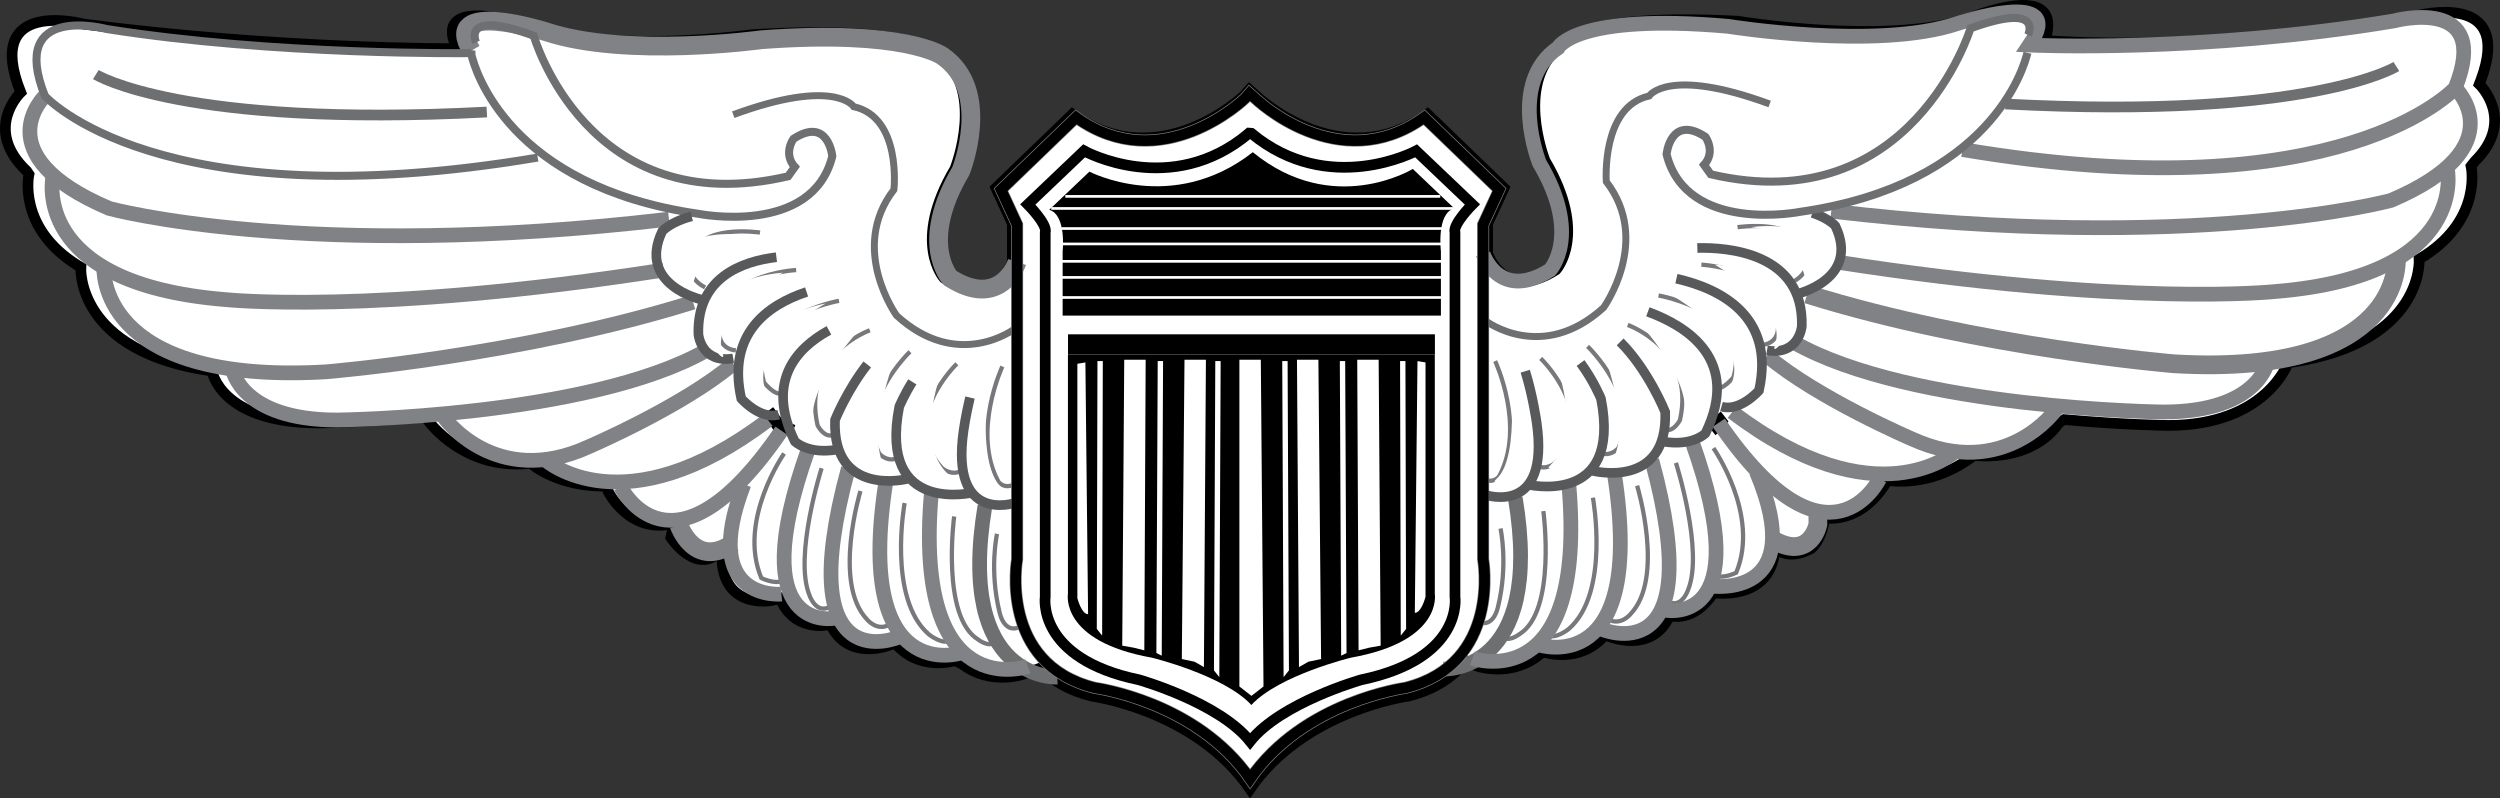 <?xml version="1.0" encoding="utf-8"?>
<!-- Generator: Adobe Illustrator 13.0.0, SVG Export Plug-In . SVG Version: 6.00 Build 14948)  -->
<!DOCTYPE svg PUBLIC "-//W3C//DTD SVG 1.1//EN" "http://www.w3.org/Graphics/SVG/1.1/DTD/svg11.dtd">
<svg version="1.1" id="Layer_1" xmlns="http://www.w3.org/2000/svg" xmlns:xlink="http://www.w3.org/1999/xlink" x="0px" y="0px"
	 width="345.024px" height="110.187px" viewBox="0 0 345.024 110.187" enable-background="new 0 0 345.024 110.187"
	 xml:space="preserve">
<rect x="0" y="0" width="345.024" height="110.187" fill="#333333" stroke="none"/>
<g>
	<g>
		<g>
			<g>
				<path fill="#FFFFFF" stroke="#000000" stroke-width="1.478" d="M272.411,62.862c8.851,0.715,11.731-4.526,11.731-4.526
					l0.742-0.429c8.28,0.742,14.338,0.806,14.338,0.806c13.572,0,16.551-8.641,16.551-8.641l0.61-0.092
					c18.265-2.81,17.486-14.234,17.486-14.234l0.805-0.487c7.964-5.191,6.358-12.331,6.358-12.331l0.495-0.635
					c5.809-5.727,0.636-10.675,0.636-10.675l0.191-0.492c4.737-12.608-8.862-8.933-8.862-8.933
					c-28.231,5.375-51.272,3.393-51.272,3.393c2.897-8.715-10.556-3.016-10.556-3.016c-11.31,3.77-31.824,0.362-31.824,0.362
					c-22.221-1.175-23.973,3.031-23.973,3.031c-7.163,4.901-2.639,16.211-2.639,16.211c6.032,10.179,1.508,15.08,1.508,15.08
					c-7.163,4.524-9.425-2.262-9.425-2.262v-4.147l2.262-4.901l-10.556-10.179c-12.064,8.671-23.751-2.639-23.751-2.639
					l-0.848-0.754l-0.66,0.754c0,0-11.688,11.31-23.751,2.639l-10.556,10.179l2.262,4.901V36.5v-0.377c0,0-2.262,6.786-9.424,2.262
					c0,0-4.524-4.901,1.508-15.08c0,0,4.524-11.31-2.639-16.211c0,0-3.785-3.651-25.452-2.292c0,0-19.035,2.669-30.345-1.101
					c0,0-13.665-4.792-10.459,2.674l-0.003,0.578l0.003-0.578c-0.033,0.112-0.066,0.226-0.097,0.342c0,0-24.15,0.133-51.273-3.393
					c0,0-13.949-3.771-8.671,9.425c0,0-5.286,5.056,0.83,10.862l0.301,0.448c0,0-1.654,7.351,6.713,12.558l0.45,0.261
					c0,0-0.801,11.753,18.281,14.349l-0.185-0.022c0,0,1.131,7.163,14.703,7.163c0,0,6.242-0.066,14.713-0.84l0.367,0.463
					c0,0,5.197,7.386,14.892,5.847l-0.566,0.186c0,0,3.614,3.241,10.558,3.057l-0.002,0.713c0,0,2.927,6.006,9.074,4.436
					L92.587,74.2c0,0,3.77,5.655,7.163,1.508l-0.116,0.172c-0.452,8.468,6.902,6.99,6.902,6.99l1.136-0.304
					c1.845,4.609,6.404,3.697,6.404,3.697l0.507-0.177c2.503,5.467,8.542,2.816,8.542,2.816l0.354-0.202
					c3.377,4.069,8.317,2.464,8.317,2.464l1.001,0.49c3.884,2.979,8.424,1.395,8.424,1.395l2.359-0.849
					c1.639,1.681,3.916,3.077,7.066,3.865c0,0,14.326,1.885,21.866,12.818c7.54-10.934,21.866-12.818,21.866-12.818
					c3.762-0.94,6.278-2.75,7.951-4.874l1.475,0.727c0,0,4.943,1.724,8.926-1.81l0.499-0.075c0,0,4.769,1.549,8.138-2.256
					l0.533-0.006c0,0,6.038,2.651,8.541-2.816c0,0,3.257,1.101,6.029-3.149c0,0,8.131,1.293,8.5-6.283c0,0,1.479,2.033,4.99,0.185
					c0,0,1.478-1.109,1.848-4.251c0,0,4.99,1.109,8.686-5.174c0,0,5.544,1.109,11.273-2.957L272.411,62.862z"/>
			</g>
			<path fill="none" stroke="#6D6F71" stroke-width="0.961" d="M205.052,44.292c0,0,7.762,5.914,16.264-1.848
				c0,0,6.652-9.24,0.37-17.372c0,0-0.739-10.349,5.914-11.828c0,0,2.587-4.066,16.632,1.108"/>
			<line fill="none" stroke="#000000" stroke-width="2.587" x1="107.845" y1="59.815" x2="108.584" y2="58.151"/>
			<line fill="none" stroke="#000000" stroke-width="2.587" x1="237.763" y1="59.26" x2="236.47" y2="57.597"/>
			<line fill="none" stroke="#000000" stroke-width="2.587" x1="105.997" y1="58.336" x2="107.476" y2="57.228"/>
			<g>
				<path fill="none" stroke="#77787B" stroke-width="0.591" d="M234.807,36.529c0,0,11.827,0.555,10.533,9.24
					c0,0-0.185,1.664-2.217,1.848"/>
				<path fill="none" stroke="#77787B" stroke-width="0.591" d="M228.893,40.78c0,0,12.937,2.217,10.349,11.273
					c0,0-1.479,1.848-2.402,1.479"/>
				<path fill="none" stroke="#77787B" stroke-width="0.591" d="M224.642,44.846c0,0,9.425,3.326,7.208,13.121
					c0,0-0.924,1.848-2.218,1.293"/>
				<path fill="none" stroke="#77787B" stroke-width="0.591" d="M219.098,47.802c0,0,7.577,7.208,4.25,14.045
					c0,0-0.924,1.109-2.218,0.739"/>
				<path fill="none" stroke="#77787B" stroke-width="0.591" d="M212.629,49.466c0,0,8.132,7.762,2.033,14.415
					c0,0-1.293,1.108-2.587,0.37"/>
				<path fill="none" stroke="#77787B" stroke-width="0.591" d="M206.347,49.835c0,0,4.25,9.055,0.554,15.893
					c0,0-0.739,1.109-2.218,0.37"/>
				<path fill="none" stroke="#77787B" stroke-width="0.591" d="M236.47,61.848c0,0,6.468,9.24,3.142,17.187
					c0,0-1.848,0.924-2.957,0.37"/>
				<path fill="none" stroke="#77787B" stroke-width="0.591" d="M231.295,63.881c0,0,3.881,12.197,1.664,17.556
					c0,0-0.924,2.772-2.957,1.479"/>
				<path fill="none" stroke="#77787B" stroke-width="0.591" d="M225.936,67.022c0,0,3.881,12.751-0.924,17.741
					c0,0-1.479,1.848-3.326,0.554"/>
				<path fill="none" stroke="#77787B" stroke-width="0.591" d="M219.837,68.686c0,0,2.402,13.121-3.327,18.111
					c0,0-2.033,1.663-3.142,0.739"/>
				<path fill="none" stroke="#77787B" stroke-width="0.591" d="M213,70.534c0,0,1.848,13.86-3.327,17.002
					c0,0-1.664,1.293-2.403,0.185"/>
				<path fill="none" stroke="#77787B" stroke-width="0.591" d="M207.085,72.936c0,0,1.109,4.99-0.37,10.903
					c0,0-0.554,2.772-2.587,2.033"/>
				<path fill="none" stroke="#77787B" stroke-width="0.591" d="M239.796,31.355c0,0,8.686-1.293,9.24,3.511
					c0,0,1.479,2.403-1.663,4.066"/>
			</g>
			<g>
				<path fill="none" stroke="#77787B" stroke-width="0.591" d="M109.878,37.269c0,0-11.828,0.554-10.534,9.24
					c0,0,0.185,1.663,2.217,1.848"/>
				<path fill="none" stroke="#77787B" stroke-width="0.591" d="M115.792,41.519c0,0-12.936,2.218-10.349,11.273
					c0,0,1.479,1.848,2.402,1.479"/>
				<path fill="none" stroke="#77787B" stroke-width="0.591" d="M120.042,45.585c0,0-9.425,3.327-7.207,13.121
					c0,0,0.924,1.848,2.217,1.293"/>
				<path fill="none" stroke="#77787B" stroke-width="0.591" d="M125.586,48.542c0,0-7.577,7.208-4.25,14.045
					c0,0,0.924,1.109,2.218,0.739"/>
				<path fill="none" stroke="#77787B" stroke-width="0.591" d="M132.055,50.205c0,0-8.131,7.762-2.033,14.415
					c0,0,1.293,1.109,2.587,0.37"/>
				<path fill="none" stroke="#77787B" stroke-width="0.591" d="M138.338,50.575c0,0-4.25,9.055-0.554,15.893
					c0,0,0.739,1.109,2.218,0.37"/>
				<path fill="none" stroke="#77787B" stroke-width="0.591" d="M108.215,62.587c0,0-6.468,9.24-3.142,17.187
					c0,0,1.848,0.924,2.957,0.37"/>
				<path fill="none" stroke="#77787B" stroke-width="0.591" d="M113.39,64.62c0,0-3.881,12.197-1.664,17.557
					c0,0,0.924,2.772,2.957,1.479"/>
				<path fill="none" stroke="#77787B" stroke-width="0.591" d="M118.749,67.761c0,0-3.881,12.752,0.924,17.742
					c0,0,1.479,1.848,3.326,0.554"/>
				<path fill="none" stroke="#77787B" stroke-width="0.591" d="M124.847,69.425c0,0-2.402,13.121,3.326,18.111
					c0,0,2.033,1.663,3.142,0.739"/>
				<path fill="none" stroke="#77787B" stroke-width="0.591" d="M131.685,71.273c0,0-1.848,13.86,3.326,17.002
					c0,0,1.664,1.293,2.403,0.185"/>
				<path fill="none" stroke="#77787B" stroke-width="0.591" d="M137.599,73.675c0,0-1.109,4.99,0.369,10.903
					c0,0,0.554,2.772,2.587,2.033"/>
				<path fill="none" stroke="#77787B" stroke-width="0.591" d="M97.311,39.671c-3.142-1.664-1.663-4.066-1.663-4.066
					c0.555-4.805,9.24-3.511,9.24-3.511"/>
			</g>
			<g>
				<path fill="none" stroke="#6D6F71" stroke-width="2.033" d="M199.139,92.34c0,0,14.045,0.74,9.979-23.655"/>
				<path fill="none" stroke="#6D6F71" stroke-width="2.033" d="M145.915,93.45c0,0-14.045,0.739-9.979-23.655"/>
			</g>
			<path fill="none" stroke="#6D6F71" stroke-width="0.961" d="M140.001,45.4c0,0-7.762,5.914-16.263-1.848
				c0,0-6.653-9.24-0.37-17.372c0,0,1.109-9.98-5.544-11.458c0,0-2.587-4.066-16.632,1.108"/>
			<path d="M146.654,43.552v-8.871c0,0,0.555-4.989-1.848-5.729l5.544-5.267c0,0,11.458,6.006,22.546-2.68
				c11.088,9.056,22.084,2.31,22.084,2.31l5.729,5.452c-2.495,0.646-1.849,5.914-1.849,5.914v8.871H146.654z"/>
			<line fill="none" stroke="#FFFFFF" stroke-width="0.37" x1="145.083" y1="28.768" x2="200.71" y2="28.768"/>
			<line fill="none" stroke="#FFFFFF" stroke-width="0.37" x1="147.024" y1="27.104" x2="198.769" y2="27.104"/>
			<g>
				<line fill="none" stroke="#FFFFFF" stroke-width="0.37" x1="146.47" y1="31.54" x2="199.324" y2="31.54"/>
			</g>
			<g>
				<line fill="none" stroke="#FFFFFF" stroke-width="0.37" x1="146.377" y1="33.665" x2="199.231" y2="33.665"/>
			</g>
			<g>
				<line fill="none" stroke="#FFFFFF" stroke-width="0.37" x1="146.192" y1="36.067" x2="199.047" y2="36.067"/>
			</g>
			<g>
				<line fill="none" stroke="#FFFFFF" stroke-width="0.37" x1="146.192" y1="38.285" x2="199.047" y2="38.285"/>
			</g>
			<g>
				<line fill="none" stroke="#FFFFFF" stroke-width="0.37" x1="146.377" y1="41.057" x2="199.231" y2="41.057"/>
			</g>
			<g>
				<path d="M147.385,48.912v33.055c0,0-1.157,6.529,11.583,8.8c0,0,9.928,2.412,13.733,6.528
					c3.806-4.116,13.734-6.528,13.734-6.528c12.74-2.271,11.582-8.8,11.582-8.8V48.912H147.385z"/>
			</g>
			<rect x="147.394" y="46.139" width="50.637" height="2.772"/>
			<path fill="none" stroke="#000000" stroke-width="1.478" d="M172.385,18.372c-10.762,9.102-22.774,2.449-22.774,2.449
				l-7.762,7.392c0,0,2.772,2.772,2.402,3.881v6.283v43.983c0,0-1.293,8.501,12.937,11.458c0,0,11.088,3.142,15.338,8.501
				c4.25-5.359,15.339-8.501,15.339-8.501c14.23-2.957,12.936-11.458,12.936-11.458V38.377v-6.283
				c-0.37-1.109,2.403-3.881,2.403-3.881l-7.762-7.392c0,0-12.012,6.468-22.75-2.426L172.385,18.372z"/>
			<g>
				<g>
					<polygon fill="#FFFFFF" points="171.048,49.651 171.048,94.743 172.712,96.037 174.375,94.743 174.005,49.651 					"/>
					<polygon fill="#FFFFFF" points="176.962,49.835 177.702,49.835 177.886,92.525 177.147,93.45 					"/>
				</g>
				<g>
					<polygon fill="#FFFFFF" points="178.995,49.651 179.272,92.063 180.566,91.324 182.322,90.955 181.952,49.651 					"/>
				</g>
				<polygon fill="#FFFFFF" points="184.909,49.835 185.648,49.835 185.833,90.123 185.094,90.493 				"/>
				<polygon fill="#FFFFFF" points="187.311,49.651 187.496,89.753 188.975,89.384 190.545,89.106 190.268,49.651 				"/>
				<polygon fill="#FFFFFF" points="193.225,49.835 193.964,49.835 194.057,86.796 193.318,87.72 				"/>
				<polygon fill="#FFFFFF" points="168.461,49.835 167.722,49.835 167.537,92.525 168.277,93.45 				"/>
				<g>
					<polygon fill="#FFFFFF" points="166.428,49.651 166.151,92.063 164.857,91.324 163.102,90.955 163.472,49.651 					"/>
				</g>
				<polygon fill="#FFFFFF" points="160.515,49.835 159.775,49.835 159.591,90.123 160.33,90.493 				"/>
				<polygon fill="#FFFFFF" points="158.112,49.651 157.927,89.753 156.449,89.384 154.878,89.106 155.155,49.651 				"/>
				<polygon fill="#FFFFFF" points="152.198,49.835 151.459,49.835 151.367,86.796 152.106,87.72 				"/>
				<g>
					<path fill="#FFFFFF" d="M149.796,50.021l-1.109,0.185v32.341c0,0,0.555,2.218,1.479,2.218L149.796,50.021z"/>
				</g>
				<g>
					<path fill="#FFFFFF" d="M195.627,49.835l1.109,0.185v32.34c0,0-0.554,2.218-1.478,2.218L195.627,49.835z"/>
				</g>
			</g>
			<g>
				<g>
					<path fill="#FFFFFF" stroke="#FFFFFF" stroke-width="1.478" d="M69.591,17.31c-42.136,2.217-54.148-5.175-54.148-5.175
						s17.187,6.468,52.669,3.512L69.591,17.31z"/>
				</g>
				<path fill="#FFFFFF" stroke="#FFFFFF" stroke-width="1.478" d="M81.188,27.425c-45.791,6.602-61.934-1.822-61.934-1.822
					s21.902,6.625,60.467,0.448L81.188,27.425z"/>
				<path fill="#FFFFFF" stroke="#FFFFFF" stroke-width="1.478" d="M88.771,34.273c-47.853,8.477-65.356,1.29-65.356,1.29
					s23.464,5.204,63.73-2.519L88.771,34.273z"/>
				<path fill="#FFFFFF" stroke="#FFFFFF" stroke-width="1.478" d="M92.162,40.771c-47.205,11.547-65.136,5.505-65.136,5.505
					s23.75,3.679,63.435-6.627L92.162,40.771z"/>
				<path fill="#FFFFFF" stroke="#FFFFFF" stroke-width="1.478" d="M95.09,47.773c-40.78,12.764-56.27,6.085-56.27,6.085
					s20.519,4.066,54.8-7.324L95.09,47.773z"/>
				<path fill="#FFFFFF" stroke="#FFFFFF" stroke-width="1.478" d="M99.019,50.408c-18.884,12.324-27.024,9.403-27.024,9.403
					s10.381,0.716,26.201-10.08L99.019,50.408z"/>
				<path fill="#FFFFFF" stroke="#FFFFFF" stroke-width="1.478" d="M102.207,55.784c-12.589,10.123-18.016,7.724-18.016,7.724
					s6.921,0.588,17.467-8.279L102.207,55.784z"/>
				<path fill="#FFFFFF" stroke="#FFFFFF" stroke-width="1.478" d="M105.74,60.756c-9.821,10.158-14.322,8.03-14.322,8.03
					s5.642,0.336,13.854-8.546L105.74,60.756z"/>
			</g>
			<g>
				<path fill="none" stroke="#6D6F71" stroke-width="1.478" d="M13.225,10.287c0,0,11.828,7.392,53.963,5.175"/>
			</g>
			<g>
				<g>
					<path fill="#FFFFFF" stroke="#FFFFFF" stroke-width="1.478" d="M274.354,16.201c42.136,2.218,54.148-5.174,54.148-5.174
						s-17.187,6.468-52.67,3.511L274.354,16.201z"/>
				</g>
				<path fill="#FFFFFF" stroke="#FFFFFF" stroke-width="1.478" d="M262.757,26.316c45.79,6.603,61.933-1.821,61.933-1.821
					s-21.902,6.624-60.467,0.447L262.757,26.316z"/>
				<path fill="#FFFFFF" stroke="#FFFFFF" stroke-width="1.478" d="M255.173,33.164c47.853,8.477,65.356,1.29,65.356,1.29
					s-23.464,5.204-63.73-2.519L255.173,33.164z"/>
				<path fill="#FFFFFF" stroke="#FFFFFF" stroke-width="1.478" d="M251.783,39.663c47.206,11.548,65.136,5.505,65.136,5.505
					s-23.751,3.679-63.435-6.627L251.783,39.663z"/>
				<path fill="#FFFFFF" stroke="#FFFFFF" stroke-width="1.478" d="M248.854,46.665c40.78,12.764,56.27,6.085,56.27,6.085
					s-20.518,4.066-54.8-7.324L248.854,46.665z"/>
				<path fill="#FFFFFF" stroke="#FFFFFF" stroke-width="1.478" d="M244.926,49.299c18.883,12.324,27.024,9.403,27.024,9.403
					s-10.382,0.716-26.202-10.079L244.926,49.299z"/>
				<path fill="#FFFFFF" stroke="#FFFFFF" stroke-width="1.478" d="M241.738,54.675c12.589,10.123,18.016,7.724,18.016,7.724
					s-6.921,0.588-17.467-8.28L241.738,54.675z"/>
				<path fill="#FFFFFF" stroke="#FFFFFF" stroke-width="1.478" d="M238.205,59.648c9.822,10.157,14.322,8.029,14.322,8.029
					s-5.642,0.336-13.854-8.546L238.205,59.648z"/>
			</g>
			<g>
				<path fill="none" stroke="#6D6F71" stroke-width="1.478" d="M330.72,9.178c0,0-11.827,7.392-53.963,5.174"/>
			</g>
			<g>
				<path fill="none" stroke="#808285" stroke-width="2.587" d="M140.371,36.16c0,0-2.218,6.653-9.241,2.218
					c0,0-4.436-4.805,1.479-14.784c0,0,4.436-11.088-2.587-15.894c0,0-5.174-3.696-24.948-2.218c0,0-18.666,2.587-29.753-1.109
					c0,0-14.629-4.64-10.254,2.622"/>
				<path fill="none" stroke="#808285" stroke-width="2.033" d="M338.852,12.135c0,0,8.5,8.132-8.871,15.524
					c0,0-26.981,7.392-77.249,1.478"/>
				<path fill="none" stroke="#808285" stroke-width="2.033" d="M337.742,23.224c0,0,3.327,14.784-23.655,17.002
					c0,0-20.328,2.218-60.616-4.066"/>
				<path fill="none" stroke="#808285" stroke-width="2.587" d="M330.72,35.79c0,0,1.109,16.263-30.677,14.415
					c0,0-26.981-2.218-50.637-9.61"/>
				<path fill="none" stroke="#808285" stroke-width="2.033" d="M312.979,49.835c0,0-1.109,7.022-14.415,7.022
					c0,0-34.743-0.37-51.006-9.61"/>
				<path fill="none" stroke="#808285" stroke-width="2.033" d="M283.779,56.488c0,0-7.022,9.979-19.958,4.066
					c0,0-12.937-5.544-19.959-11.458"/>
				<path fill="none" stroke="#808285" stroke-width="2.033" d="M269.734,62.402c0,0-10.718,9.609-30.677-5.544"/>
				<path fill="none" stroke="#808285" stroke-width="2.033" d="M259.385,66.098c0,0-7.022,14.415-22.176-7.762"/>
				<path fill="none" stroke="#808285" stroke-width="2.587" d="M244.693,74.507c5.174,2.957,6.191-2.125,6.191-2.125v-1.478"/>
				<path fill="none" stroke="#808285" stroke-width="2.033" d="M203.205,90.862c0,0,15.894,5.544,13.306-24.025"/>
				<path fill="none" stroke="#808285" stroke-width="2.033" d="M212.445,89.014c0,0,14.784,4.805,10.349-23.655"/>
				<path fill="none" stroke="#808285" stroke-width="2.033" d="M220.946,86.796c0,0,15.154,6.653,7.022-23.285"/>
				<path fill="none" stroke="#808285" stroke-width="2.033" d="M229.817,84.209c0,0,12.936,2.587,3.696-23.286"/>
				<path fill="none" stroke="#808285" stroke-width="2.033" d="M236.192,80.882c0,0,13.676,1.941,6.191-15.8"/>
				<path fill="none" stroke="#808285" stroke-width="2.587" d="M93.708,72.474c0,0,2.125,6.191,7.485,2.495"/>
				<path fill="none" stroke="#808285" stroke-width="2.033" d="M6.203,13.244c0,0-8.501,8.131,8.871,15.523
					c0,0,26.981,7.392,77.249,1.479"/>
				<path fill="none" stroke="#808285" stroke-width="2.033" d="M7.311,24.332c0,0-3.326,14.785,23.655,17.002
					c0,0,20.329,2.218,60.616-4.065"/>
				<path fill="none" stroke="#808285" stroke-width="2.033" d="M14.334,36.899c0,0-1.109,16.263,30.677,14.415
					c0,0,26.982-2.218,50.637-9.61"/>
				<path fill="none" stroke="#808285" stroke-width="2.033" d="M32.075,50.944c0,0,1.109,7.022,14.415,7.022
					c0,0,34.744-0.37,51.007-9.61"/>
				<path fill="none" stroke="#808285" stroke-width="2.033" d="M61.275,57.597c0,0,7.022,9.979,19.958,4.066
					c0,0,12.936-5.544,19.959-11.458"/>
				<path fill="none" stroke="#808285" stroke-width="2.033" d="M75.32,63.511c0,0,10.718,9.609,30.677-5.544"/>
				<path fill="none" stroke="#808285" stroke-width="2.033" d="M85.668,67.207c0,0,7.023,14.415,22.177-7.762"/>
				<path fill="none" stroke="#808285" stroke-width="2.033" d="M141.849,91.971c0,0-15.893,5.544-13.306-24.024"/>
				<path fill="none" stroke="#808285" stroke-width="2.033" d="M132.609,90.123c0,0-14.785,4.805-10.349-23.655"/>
				<path fill="none" stroke="#808285" stroke-width="2.033" d="M124.108,87.905c0,0-15.154,6.653-7.022-23.286"/>
				<path fill="none" stroke="#808285" stroke-width="2.033" d="M115.237,85.318c0,0-12.936,2.587-3.696-23.285"/>
				<path fill="none" stroke="#808285" stroke-width="2.033" d="M107.845,81.991c0,0-11.458,1.109-5.175-15.154"/>
				<path fill="none" stroke="#6D6F71" stroke-width="1.109" d="M65.71,5.852c0,0-2.218-4.62,7.946-0.924
					c0,0,7.392,25.873,35.113,19.404l0.924-1.293c-1.663-1.848-0.185-3.881-0.185-3.881c4.805-3.142,5.359,2.402,5.359,2.402
					c-2.771,11.088-18.48,7.947-18.48,7.947C70.181,25.715,65.553,9.651,65.063,7.562l0.003-0.567
					c-0.032,0.11-0.064,0.222-0.095,0.336c0,0-26.981,0.369-50.267-3.327c0,0-13.675-3.696-8.501,9.241
					c0,0,15.523,17.372,68.008,8.501"/>
				<g>
					<path fill="none" stroke="#808285" stroke-width="1.663" stroke-miterlimit="8" d="M171.788,13.614
						c0,0-11.458,11.088-23.285,2.587l-10.349,9.98l2.218,4.805v46.201c0,0-2.587,14.415,10.718,17.741
						c0,0,14.045,1.848,21.438,12.567c7.392-10.719,21.438-12.567,21.438-12.567c13.306-3.326,10.718-17.741,10.718-17.741V30.985
						l2.218-4.805l-10.349-9.98c-11.828,8.501-23.286-2.587-23.286-2.587l-0.832-0.739L171.788,13.614z"/>
				</g>
				<path fill="none" stroke="#808285" stroke-width="2.033" d="M204.683,35.051c0,0,2.218,6.653,9.241,2.218
					c0,0,4.436-4.805-1.479-14.785c0,0-4.436-11.088,2.587-15.893c0,0,2.403-4.805,23.47-2.957c0,0,20.513,3.327,31.602-0.37
					c0,0,15.523-5.175,9.979,2.957c0,0,23.655,1.109,50.267-3.326c0,0,13.676-3.696,8.501,9.24c0,0-15.524,17.372-68.008,8.501"/>
			</g>
			<path fill="none" stroke="#58595B" stroke-width="1.331" d="M111.317,40.292c-5.535,1.844-10.98,5.881-9.016,14.718
				c0,0,2.587,2.957,5.174,2.218"/>
			<path fill="none" stroke="#58595B" stroke-width="1.331" d="M114.401,45.59c-4.608,2.525-8.699,7.151-4.708,15.333
				c0,0,1.848,1.849,5.914,1.109"/>
			<path fill="none" stroke="#58595B" stroke-width="1.331" d="M140.001,69.425c0,0-8.871,2.957-7.023-9.979
				c0,0,0.286-2.07,0.888-4.579"/>
			<path fill="none" stroke="#58595B" stroke-width="1.331" d="M134.457,67.946c0,0-13.306,3.327-10.349-11.828
				c0,0,0.647-1.571,1.802-3.419"/>
			<path fill="none" stroke="#58595B" stroke-width="1.331" d="M243.862,48.357c4.435,0.739,4.805-3.327,4.805-3.327
				c0.301-10.229-10.419-10.907-14.417-10.806"/>
			<path fill="none" stroke="#58595B" stroke-width="1.331" d="M231.361,38.458c6.127,1.403,13.669,5.196,11.392,15.443
				c0,0-2.587,2.957-5.174,2.217"/>
			<path fill="none" stroke="#58595B" stroke-width="1.331" d="M227.42,43.032c5.476,1.999,12.869,6.68,7.941,16.783
				c0,0-1.848,1.848-5.914,1.108"/>
			<path fill="none" stroke="#58595B" stroke-width="1.331" d="M205.052,68.316c0,0,8.871,2.957,7.023-9.979
				c0,0-0.501-3.634-1.577-7.107"/>
			<path fill="none" stroke="#58595B" stroke-width="1.331" d="M210.597,66.837c0,0,13.306,3.327,10.35-11.828
				c0,0-1.032-2.504-2.815-4.909"/>
			<path fill="none" stroke="#58595B" stroke-width="1.331" d="M219.837,64.989c0,0,10.349,2.587,9.979-8.131
				c0,0-2.318-5.794-6.219-9.674"/>
			<path fill="none" stroke="#58595B" stroke-width="1.331" d="M247.927,40.595c0,0,8.871-2.033,5.359-9.425
				c0,0-0.857-1.013-3.162-1.788"/>
			<path fill="none" stroke="#58595B" stroke-width="1.331" d="M101.192,49.466c-4.435,0.739-4.805-3.327-4.805-3.327
				c-0.231-7.854,6.035-10.077,10.767-10.641"/>
			<path fill="none" stroke="#58595B" stroke-width="1.331" d="M125.217,66.098c0,0-10.349,2.587-9.979-8.131
				c0,0,1.627-4.068,4.451-7.67"/>
			<path fill="none" stroke="#58595B" stroke-width="1.331" d="M96.757,41.334c0,0-8.871-2.033-5.359-9.425
				c0,0,1.076-1.272,4.06-2.054"/>
			<path fill="#FFFFFF" d="M81.603,9.178c0,0,6.653,1.479,26.612-0.739c0,0,13.306-3.696,19.589,3.327c0,0,3.696,5.914-5.175,1.848
				c0,0-2.217-5.914-18.85-1.848C103.78,11.766,83.821,14.353,81.603,9.178z"/>
			<path fill="#FFFFFF" d="M263.082,8.439c0,0-9.979,1.848-26.612-0.739c0,0-13.306-3.696-19.589,3.327c0,0-3.696,5.914,5.175,1.848
				c0,0,2.217-5.914,18.85-1.848C240.905,11.026,260.863,13.614,263.082,8.439z"/>
			<g>
				<path fill="#FFFFFF" d="M99.714,48.727c0.666,1.93-2.217-1.848-2.217-1.848c-1.294-8.686,10.534-9.24,10.534-9.24
					S97.866,43.367,99.714,48.727z"/>
				<path fill="#FFFFFF" d="M105.997,54.64c0.475,0.875-2.402-1.478-2.402-1.478c-2.587-9.056,10.349-11.273,10.349-11.273
					S102.486,48.172,105.997,54.64z"/>
				<path fill="#FFFFFF" d="M113.205,60.369c0.951,1.038-2.218-1.293-2.218-1.293c-2.218-9.794,7.208-13.121,7.208-13.121
					S109.139,55.934,113.205,60.369z"/>
				<path fill="#FFFFFF" d="M121.706,63.696c0.426,1.276-2.218-0.739-2.218-0.739c-3.327-6.838,4.25-14.045,4.25-14.045
					S119.857,58.151,121.706,63.696z"/>
				<path fill="#FFFFFF" d="M130.761,65.359c1.074,1.033-2.587-0.37-2.587-0.37c-6.098-6.653,2.033-14.415,2.033-14.415
					S125.956,60.739,130.761,65.359z"/>
				<path fill="#FFFFFF" d="M138.153,67.207c1.232,1.102-2.218-0.37-2.218-0.37c-3.696-6.838,0.554-15.893,0.554-15.893
					S134.642,64.065,138.153,67.207z"/>
				<path fill="#FFFFFF" d="M103.041,32.464c0,0-8.686-1.293-9.24,3.511c0,0-0.185,3.881,1.848,3.142
					C95.648,39.117,97.126,33.018,103.041,32.464z"/>
			</g>
			<g>
				<path fill="#FFFFFF" d="M244.97,47.618c-0.665,1.93,2.218-1.848,2.218-1.848c1.294-8.686-10.534-9.24-10.534-9.24
					S246.818,42.258,244.97,47.618z"/>
				<path fill="#FFFFFF" d="M238.687,53.532c-0.475,0.875,2.403-1.479,2.403-1.479c2.587-9.056-10.349-11.273-10.349-11.273
					S242.198,47.063,238.687,53.532z"/>
				<path fill="#FFFFFF" d="M231.48,59.26c-0.951,1.038,2.218-1.293,2.218-1.293c2.217-9.795-7.208-13.121-7.208-13.121
					S235.545,54.825,231.48,59.26z"/>
				<path fill="#FFFFFF" d="M222.979,62.587c-0.426,1.276,2.217-0.739,2.217-0.739c3.327-6.838-4.25-14.045-4.25-14.045
					S224.827,57.043,222.979,62.587z"/>
				<path fill="#FFFFFF" d="M213.923,64.25c-1.074,1.032,2.587-0.37,2.587-0.37c6.099-6.653-2.033-14.415-2.033-14.415
					S218.729,59.63,213.923,64.25z"/>
				<path fill="#FFFFFF" d="M206.531,66.098c-1.232,1.103,2.217-0.37,2.217-0.37c3.696-6.838-0.554-15.893-0.554-15.893
					S210.042,62.957,206.531,66.098z"/>
				<path fill="#FFFFFF" d="M241.644,31.355c0,0,8.686-1.293,9.24,3.511c0,0,0.185,3.881-1.848,3.142
					C249.036,38.008,247.558,31.909,241.644,31.355z"/>
			</g>
			<g>
				<path fill="none" stroke="#000000" stroke-width="1.478" stroke-miterlimit="8" d="M171.788,13.614
					c0,0-11.458,11.088-23.285,2.587l-10.349,9.98l2.218,4.805v46.201c0,0-2.587,14.415,10.718,17.741
					c0,0,14.045,1.848,21.438,12.567c7.392-10.719,21.438-12.567,21.438-12.567c13.306-3.326,10.718-17.741,10.718-17.741V30.985
					l2.218-4.805l-10.349-9.98c-11.828,8.501-23.286-2.587-23.286-2.587l-0.832-0.739L171.788,13.614z"/>
			</g>
			<path fill="none" stroke="#FFFFFF" stroke-width="1.109" d="M70.515,7.146c0,0,12.382,28.09,39.548,18.296"/>
			<path fill="none" stroke="#6D6F71" stroke-width="1.109" d="M279.896,4.835c0,0,2.218-4.62-7.946-0.924
				c0,0-8.131,26.611-35.852,20.144l-0.924-1.294c1.664-1.848,0.185-3.88,0.185-3.88c-4.805-3.142-5.359,2.402-5.359,2.402
				c2.772,11.088,18.48,7.946,18.48,7.946c26.206-3.792,30.834-19.856,31.324-21.945"/>
			<path fill="none" stroke="#FFFFFF" stroke-width="1.109" d="M274.352,6.868c0,0-12.382,28.09-39.548,18.296"/>
		</g>
		<g>
			<path fill="#FFFFFF" d="M15.443,6.221c0,0,27.721,5.914,46.94,3.327c0,0,4.066,2.587-0.369,2.587
				C62.014,12.135,47.968,15.462,15.443,6.221z"/>
		</g>
		<g>
			<path fill="#FFFFFF" d="M329.242,5.852c0,0-27.721,5.914-46.941,3.326c0,0-4.065,2.587,0.37,2.587
				C282.67,11.766,296.716,15.092,329.242,5.852z"/>
		</g>
	</g>
</g>
</svg>

